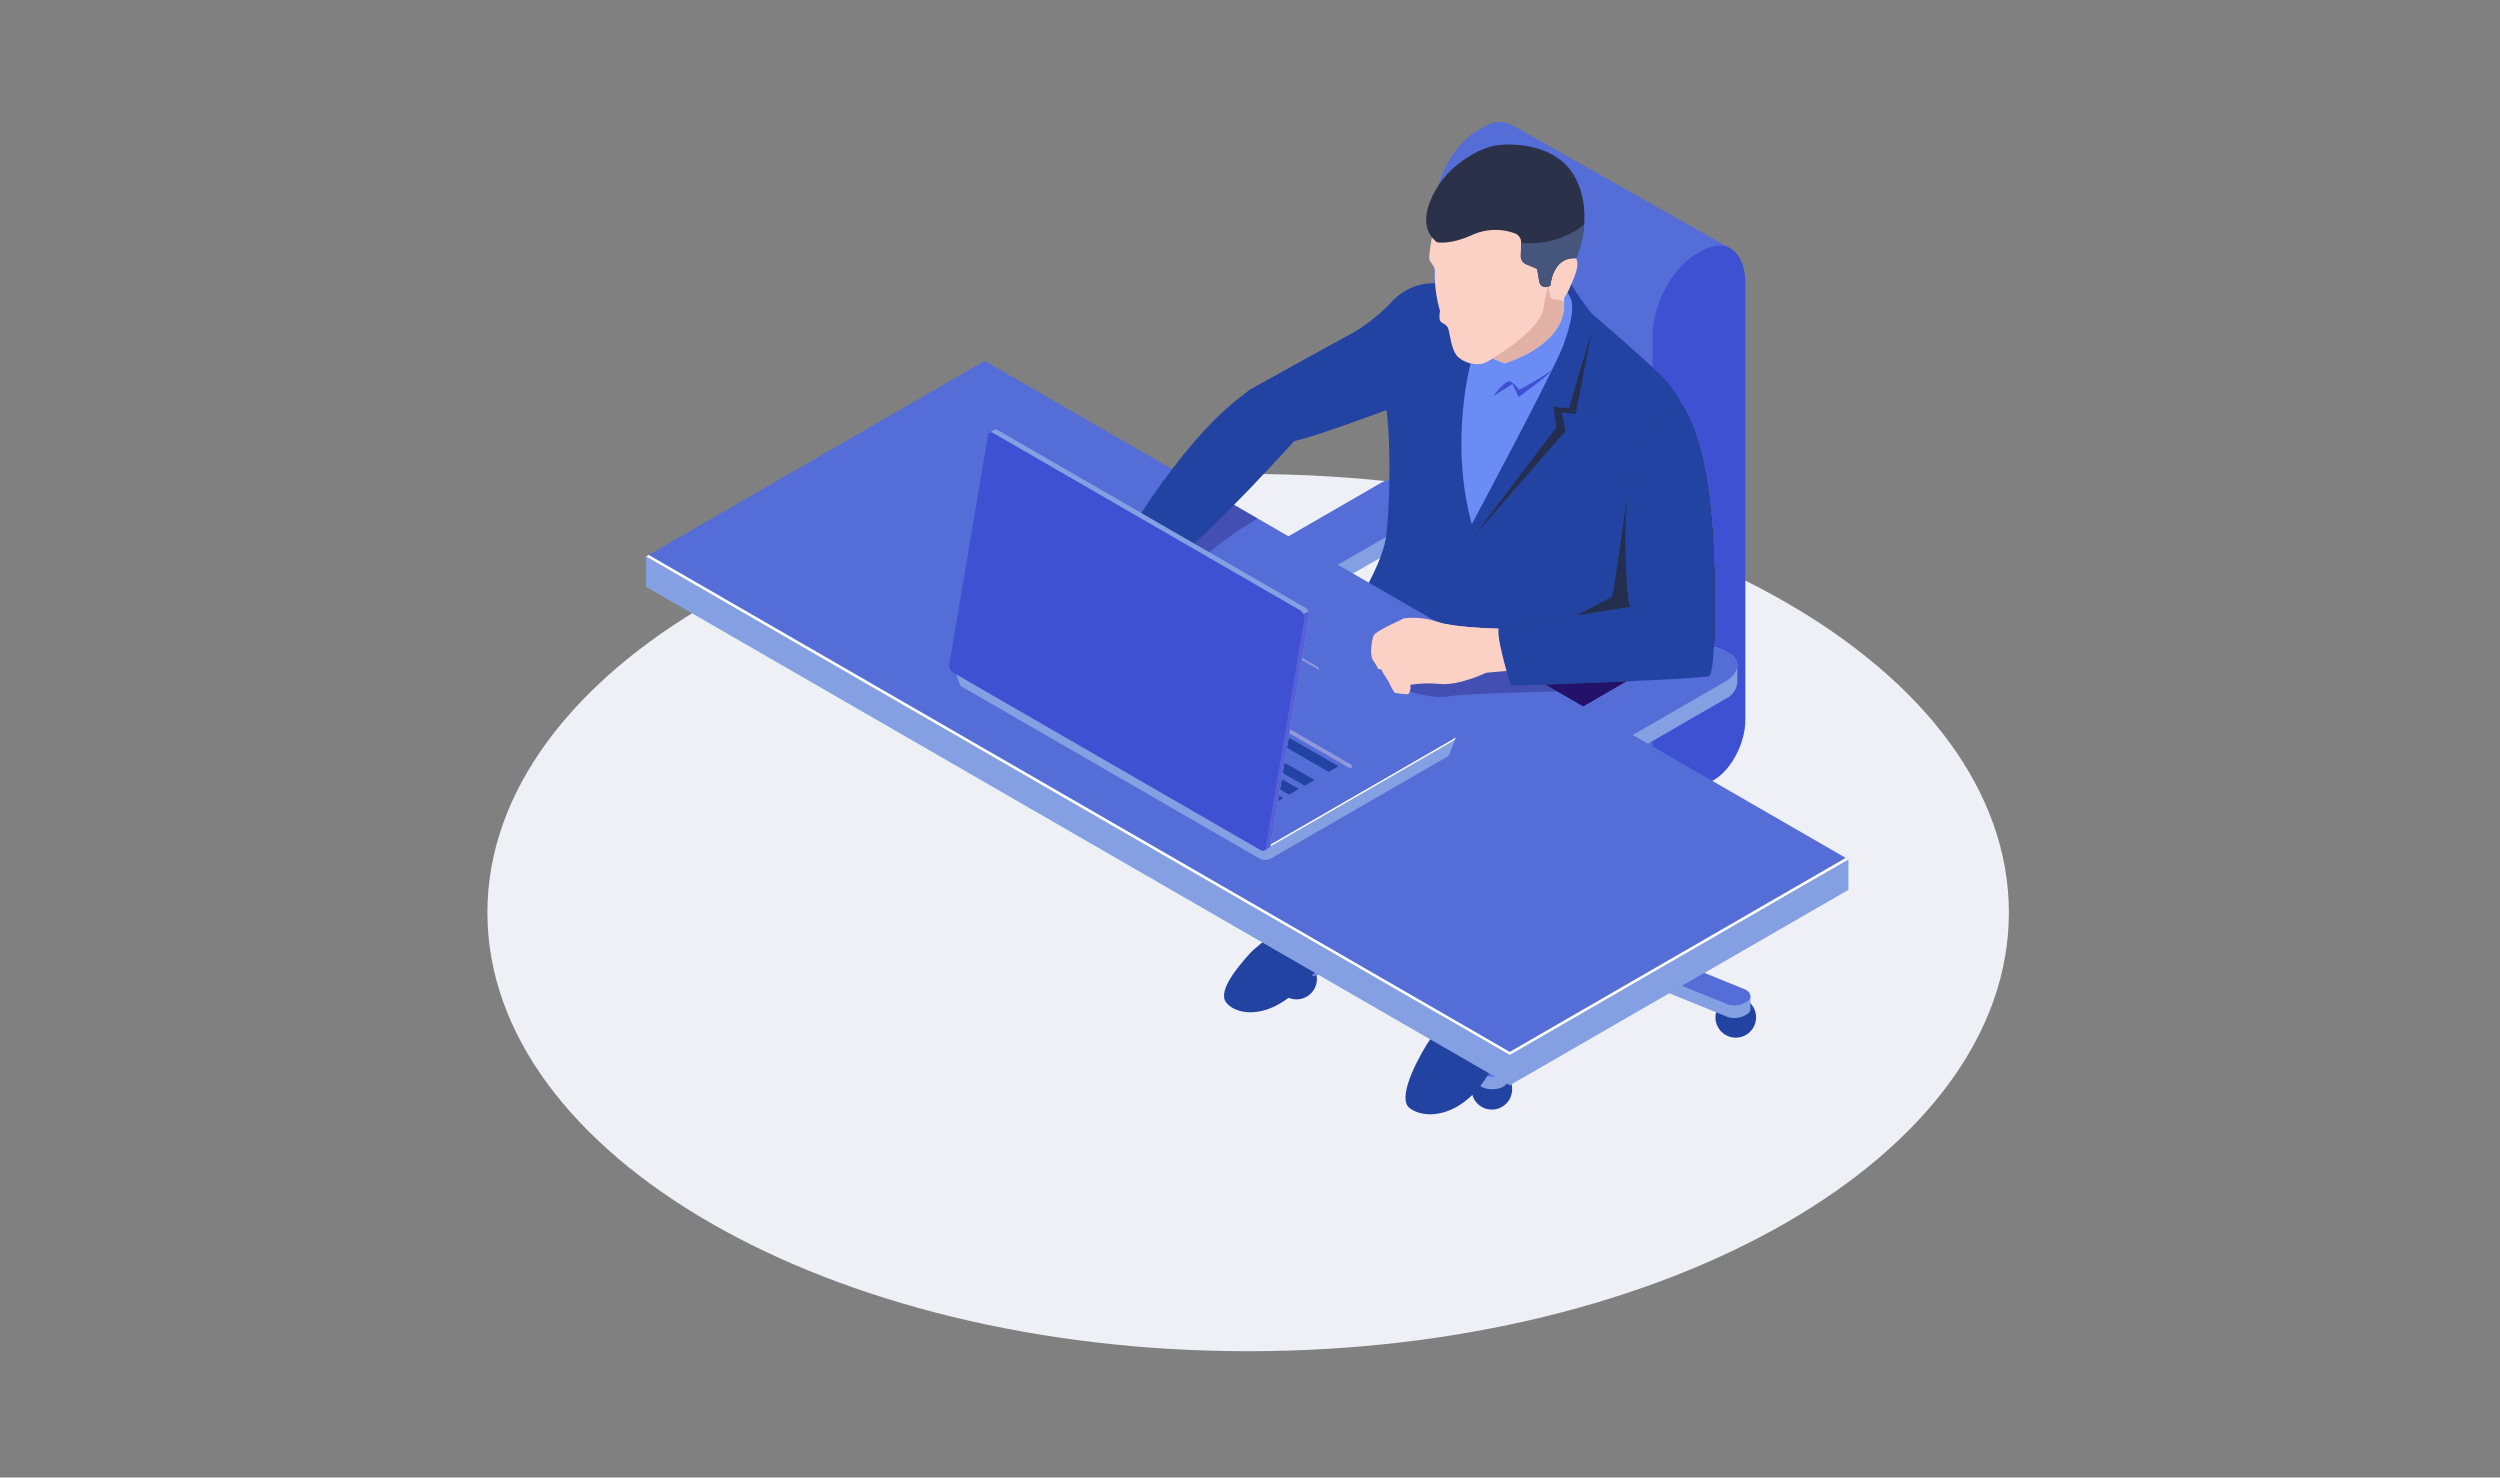 <svg xmlns="http://www.w3.org/2000/svg" width="423" height="250" viewBox="0 0 423 250" fill="none"><rect x="0" y="0" width="423" height="250" fill="#808080" stroke="none"/><path d="M211.186 228.625C282.274 228.625 339.903 195.399 339.903 154.411C339.903 113.424 282.274 80.197 211.186 80.197C140.097 80.197 82.469 113.424 82.469 154.411C82.469 195.399 140.097 228.625 211.186 228.625Z" fill="#EEF0F6"></path><path d="M255.859 184.304C255.859 184.985 255.657 185.65 255.279 186.216C254.901 186.782 254.364 187.223 253.736 187.483C253.107 187.744 252.415 187.812 251.748 187.679C251.081 187.547 250.468 187.219 249.986 186.738C249.505 186.257 249.178 185.644 249.045 184.977C248.912 184.309 248.98 183.618 249.24 182.989C249.501 182.36 249.942 181.823 250.507 181.445C251.073 181.067 251.738 180.865 252.419 180.865C253.331 180.865 254.206 181.228 254.851 181.872C255.496 182.517 255.858 183.392 255.859 184.304Z" fill="#2343A3"></path><path d="M289.73 145.881C289.729 146.562 289.528 147.226 289.15 147.792C288.772 148.357 288.234 148.798 287.606 149.058C286.978 149.318 286.286 149.386 285.619 149.253C284.952 149.12 284.339 148.793 283.858 148.312C283.378 147.831 283.05 147.218 282.918 146.551C282.785 145.884 282.853 145.192 283.113 144.564C283.374 143.936 283.815 143.399 284.38 143.021C284.946 142.643 285.61 142.441 286.291 142.441C286.742 142.441 287.19 142.53 287.607 142.703C288.024 142.876 288.403 143.13 288.723 143.449C289.042 143.768 289.295 144.148 289.468 144.565C289.641 144.982 289.73 145.43 289.73 145.881Z" fill="#24126A"></path><path d="M297.13 172.139C297.13 172.819 296.928 173.484 296.55 174.05C296.172 174.615 295.635 175.056 295.006 175.316C294.378 175.576 293.686 175.644 293.019 175.511C292.352 175.378 291.74 175.051 291.259 174.57C290.778 174.089 290.451 173.476 290.318 172.809C290.185 172.142 290.254 171.45 290.514 170.822C290.774 170.194 291.215 169.657 291.78 169.279C292.346 168.901 293.011 168.699 293.691 168.699C294.143 168.699 294.59 168.788 295.007 168.961C295.425 169.134 295.804 169.387 296.123 169.707C296.442 170.026 296.696 170.406 296.868 170.823C297.041 171.24 297.13 171.688 297.13 172.139Z" fill="#2343A3"></path><path d="M222.819 165.656C222.82 166.336 222.618 167.001 222.24 167.567C221.862 168.133 221.325 168.574 220.697 168.835C220.068 169.095 219.376 169.163 218.709 169.031C218.042 168.898 217.429 168.571 216.947 168.09C216.466 167.609 216.138 166.996 216.006 166.328C215.873 165.661 215.941 164.969 216.201 164.341C216.462 163.712 216.902 163.175 217.468 162.797C218.034 162.419 218.699 162.217 219.379 162.217C220.292 162.217 221.166 162.579 221.812 163.224C222.457 163.869 222.819 164.744 222.819 165.656Z" fill="#2343A3"></path><path d="M244.081 142.423C244.081 143.104 243.879 143.768 243.502 144.334C243.124 144.899 242.587 145.34 241.958 145.601C241.33 145.861 240.638 145.929 239.971 145.796C239.304 145.664 238.691 145.336 238.21 144.855C237.729 144.374 237.402 143.761 237.269 143.094C237.137 142.427 237.205 141.736 237.465 141.107C237.725 140.479 238.166 139.942 238.732 139.564C239.297 139.186 239.962 138.984 240.642 138.984C241.094 138.984 241.541 139.073 241.958 139.246C242.375 139.419 242.755 139.672 243.074 139.992C243.393 140.311 243.647 140.69 243.819 141.107C243.992 141.525 244.081 141.972 244.081 142.423Z" fill="#24126A"></path><path d="M257.303 155.16L219.495 162.444C219.339 162.459 219.184 162.482 219.03 162.514L219.064 162.264L217.246 161.805V163.951H217.255C217.251 164.036 217.26 164.121 217.28 164.203C217.51 165.043 218.88 165.616 220.329 165.483L258.14 158.2L257.303 155.16Z" fill="url(#paint0_linear_453_50709)"></path><path d="M288.973 142.189L287.821 143.159C287.245 142.949 286.632 142.863 286.021 142.909C285.41 142.955 284.816 143.131 284.279 143.424L257.35 155.143L261.12 157.32L288.048 145.598C288.303 145.491 288.523 145.314 288.684 145.089C288.845 144.864 288.94 144.599 288.96 144.322L288.973 144.327V142.189Z" fill="url(#paint1_linear_453_50709)"></path><path d="M243.194 139.573C242.702 139.168 242.115 138.894 241.488 138.776C240.861 138.659 240.214 138.702 239.608 138.901C239.461 138.944 239.316 138.998 239.176 139.061C239.111 138.953 239.033 138.852 238.944 138.761C238.699 138.549 238.434 138.36 238.154 138.195V140.332L238.164 140.324C238.18 140.568 238.279 140.798 238.445 140.976L255.826 156.843L260.576 155.443L243.194 139.573Z" fill="url(#paint2_linear_453_50709)"></path><path d="M296.173 168.503L295.535 168.727L295.169 169.489C295.023 169.422 294.872 169.366 294.717 169.321L260.609 155.461L258.188 158.204L292.298 172.064C292.903 172.263 293.55 172.306 294.177 172.188C294.803 172.071 295.39 171.796 295.883 171.391C296.065 171.198 296.165 170.942 296.161 170.677L296.173 170.688V168.503Z" fill="#85A0E2"></path><path d="M255.831 156.867L250.23 180.867L249.812 180.653V182.871L249.822 182.861C249.898 183.561 250.806 184.17 252.062 184.285C253.516 184.418 254.882 183.845 255.112 183.006L261.1 157.351L255.831 156.867Z" fill="#85A0E2"></path><path d="M294.717 167.186L263.082 154.331L288.046 143.465C289.165 142.819 289.287 141.842 288.318 141.282L288.056 141.131C287.458 140.86 286.805 140.733 286.148 140.76C285.492 140.787 284.851 140.968 284.277 141.288L259.312 152.155L243.194 137.437C242.702 137.031 242.115 136.757 241.488 136.639C240.861 136.521 240.214 136.564 239.608 136.764C238.297 137.15 237.775 138.077 238.443 138.834L254.564 153.551L219.494 160.306C218.04 160.439 217.048 161.227 217.279 162.067C217.51 162.907 218.879 163.479 220.328 163.346L255.398 156.591L249.844 180.391C249.613 181.23 250.605 182.019 252.06 182.152C253.515 182.285 254.879 181.712 255.109 180.872L260.663 157.077L292.294 169.928C292.9 170.127 293.547 170.171 294.173 170.053C294.8 169.936 295.387 169.661 295.879 169.256C296.551 168.498 296.029 167.571 294.717 167.186ZM259.694 154.363L259.105 155.031L257.822 154.914L257.622 154.173L258.779 153.833L259.694 154.363Z" fill="#556DD7"></path><path d="M258.602 156.333C258.239 156.333 257.881 156.261 257.546 156.123C257.211 155.984 256.907 155.781 256.651 155.525C256.395 155.268 256.192 154.964 256.053 154.629C255.915 154.295 255.844 153.936 255.844 153.574V121.635H261.361V153.574C261.361 153.936 261.289 154.295 261.151 154.63C261.012 154.964 260.809 155.268 260.553 155.525C260.296 155.781 259.992 155.984 259.658 156.123C259.323 156.261 258.964 156.333 258.602 156.333Z" fill="#24126A"></path><path d="M243.928 83.697H243.915C243.852 83.284 243.688 82.892 243.438 82.557C243.188 82.222 242.86 81.953 242.482 81.775L241.903 81.441C239.761 80.204 236.02 80.359 233.546 81.787L216.11 91.855C215.577 92.09 215.111 92.456 214.755 92.917C214.4 93.379 214.165 93.922 214.072 94.498L214.064 94.503V97.545C214.092 97.992 214.24 98.424 214.494 98.794C214.748 99.164 215.097 99.458 215.505 99.645L216.083 99.979C218.225 101.216 221.967 101.061 224.44 99.633L241.877 89.565C242.395 89.331 242.85 88.977 243.204 88.533C243.557 88.088 243.8 87.566 243.911 87.009L243.923 87.004L243.928 83.697Z" fill="#85A0E2"></path><path d="M216.089 97.017L215.511 96.683C213.369 95.447 213.637 93.283 216.111 91.859L233.547 81.791C236.021 80.363 239.762 80.208 241.904 81.445L242.483 81.779C244.625 83.016 244.356 85.179 241.883 86.604L224.446 96.671C221.973 98.099 218.231 98.254 216.089 97.017Z" fill="#556DD7"></path><path d="M253.005 111.065L216.482 132.13C214.672 133.175 213.205 132.066 213.205 129.653C213.224 128.426 213.53 127.22 214.099 126.133C214.668 125.046 215.484 124.107 216.482 123.393L258.32 99.26V100.91C258.32 104.824 255.941 109.37 253.005 111.065Z" fill="#515151"></path><path d="M255.695 21.064C254.943 20.721 254.115 20.58 253.293 20.657C252.471 20.734 251.683 21.025 251.009 21.501L249.918 22.131C245.88 24.462 242.607 30.717 242.607 36.102V108.331L252.307 102.731V105.025L240.668 114.508L214.229 132.235L251.395 153.244L272.761 136.8L284.929 126.411L292.51 41.883L255.695 21.064Z" fill="#556DD7"></path><path d="M228.474 140.286C228.204 139.509 228.151 138.673 228.321 137.868C228.491 137.063 228.877 136.319 229.438 135.717C231.391 133.765 241.664 129.441 242.408 128.976C243.152 128.511 246.845 125.793 246.845 125.793L247.972 123.271C247.972 123.271 227.114 125.304 226.835 125.629C226.556 125.954 217.073 134.462 217.352 134.834C217.631 135.206 223.889 136.722 223.889 136.722L225.097 138.377L228.474 140.286Z" fill="#2D2D2D"></path><path d="M288.001 42.408L286.911 43.038C282.872 45.37 279.599 51.624 279.599 57.01V129.231L253.475 144.3C252.478 145.014 251.662 145.953 251.093 147.04C250.524 148.127 250.218 149.333 250.199 150.56C250.199 152.973 251.666 154.082 253.475 153.037L289.999 131.972C292.934 130.272 295.313 125.731 295.313 121.817V47.937C295.313 42.551 292.04 40.078 288.001 42.408Z" fill="#3D51D2"></path><path d="M218.592 155.933C218.592 155.933 213.212 159.385 211.392 161.42C209.572 163.455 205.968 167.62 207.451 169.603C208.934 171.586 213.942 172.697 219.323 167.741C224.704 162.785 223.177 162.489 227.759 160.033C232.341 157.577 233.604 154.903 233.053 153.375C232.502 151.847 230.236 149.143 229.001 149.725C227.766 150.307 218.592 155.933 218.592 155.933Z" fill="#2343A3"></path><path d="M244.759 170.432C243.894 172.374 242.917 174.264 241.832 176.093C240.832 177.503 236.009 185.637 238.532 187.508C241.055 189.379 245.832 188.859 249.607 184.758C253.382 180.657 254.223 175.666 255.154 174.027C256.085 172.388 258.405 168.014 257.305 165.491C256.205 162.968 255.96 162.533 255.96 162.533L244.759 170.432Z" fill="#2343A3"></path><path d="M225.219 109.899C225.219 109.899 209.23 125.675 206.61 133.599C206.322 134.939 206.352 136.327 206.696 137.653C207.041 138.979 207.691 140.206 208.594 141.235C211.685 144.593 218.247 155.566 218.247 155.566C218.247 155.566 223.147 161.491 229.469 156.754C229.469 156.754 232.33 152.184 230.569 149.146C228.808 146.108 224.134 136.404 224.134 136.404C224.134 136.404 234.387 129.35 239.447 127.568C242.095 126.671 244.687 125.616 247.208 124.409C246.377 127.853 244.802 131.074 242.592 133.843C238.892 138.501 232.692 145.985 234.755 151.194C236.065 154.675 237.812 157.974 239.955 161.013C241.895 164.013 243.729 170.265 245.383 170.913C247.037 171.561 254.683 172.313 255.922 167.335C257.161 162.357 253.314 152.681 251.581 149.408C251.581 149.408 272.258 125.551 274.227 122.929C276.196 120.307 231.618 105.853 225.219 109.899Z" fill="#24126A"></path><path d="M230.573 149.144C228.815 146.106 224.138 136.402 224.138 136.402C224.138 136.402 234.391 129.348 239.451 127.566C242.099 126.669 244.691 125.614 247.212 124.407C249.445 121.117 251.296 117.584 252.729 113.875C241.068 110.459 228.407 107.884 225.22 109.899C226.35 112.692 232.294 112.668 232.294 112.668C232.294 112.668 234.515 118.068 235.986 118.762C237.457 119.456 240.986 118.697 240.986 118.697C240.107 119.753 239.067 120.664 237.904 121.397C235.391 123.211 219.656 136.102 219.656 136.102C219.656 136.102 220.556 136.613 224.742 144.186C228.928 151.759 229.472 156.748 229.472 156.748C229.472 156.748 232.331 152.183 230.573 149.144Z" fill="#160A5B"></path><path d="M265.919 118.27C256.674 117.388 245.908 117.309 248.331 122.164C249.493 124.532 251.239 126.564 253.405 128.069C255.571 129.574 258.085 130.502 260.71 130.764C260.657 133.788 247.971 148.398 247.971 148.398L250.927 154.147C253.883 159.897 253.512 170.363 253.512 170.363C254.107 170.061 254.631 169.633 255.046 169.11C255.461 168.587 255.759 167.98 255.919 167.331C257.159 162.353 253.311 152.677 251.577 149.404C251.577 149.404 272.255 125.547 274.224 122.925C274.808 122.151 271.304 120.336 265.919 118.27Z" fill="#160A5B"></path><path d="M209.053 67.844L211.512 65.936C211.512 65.936 224.768 58.575 229.18 56.19C231.641 54.701 233.876 52.867 235.817 50.744C236.675 49.855 237.702 49.148 238.838 48.664C239.974 48.18 241.196 47.929 242.431 47.927L265.656 47.81C266.752 49.614 267.96 51.347 269.273 52.999C269.943 53.626 276.246 58.908 280.766 63.257C283.268 65.659 285.086 68.684 286.034 72.021C288.621 81.142 288.583 99.521 288.974 112.664C287.151 113.287 285.285 113.782 283.392 114.144C279.441 114.989 279.929 114.444 279.929 114.444C279.929 114.444 274.002 127.776 265.964 129.064C257.926 130.352 247.094 126.592 245.164 113.97C245.164 113.97 229.491 111.622 225.24 109.877C225.149 109.84 225.067 109.782 225.001 109.709C224.935 109.635 224.887 109.548 224.861 109.453C224.834 109.358 224.83 109.258 224.848 109.161C224.867 109.064 224.907 108.972 224.966 108.894C226.866 106.378 233.928 96.628 234.601 90.275C235.378 82.93 235.14 72.275 234.557 69.356C234.557 69.356 222.737 73.809 218.97 74.599C218.97 74.599 204.582 90.41 198.57 94.713C198.57 94.713 200.628 91.477 196.494 89.279L209.053 67.844Z" fill="#2343A3"></path><path d="M283.393 114.144C283.993 114.015 284.538 113.892 285.035 113.775L284.2 112.135L262.4 109.828L249.666 110.485L245.293 114.644C245.521 115.922 245.868 117.175 246.329 118.388C246.351 118.388 251.743 119.167 254.246 118.632C256.749 118.097 276.154 120.949 276.194 120.955C277.615 118.907 278.862 116.743 279.922 114.486C279.9 114.592 280.135 114.838 283.393 114.144Z" fill="#24126A"></path><path d="M253.972 106.525C253.961 106.485 253.938 106.451 253.906 106.425C253.875 106.4 253.835 106.386 253.795 106.385C252.745 106.359 245.932 106.158 243.356 105.269C241.468 104.589 239.444 104.375 237.456 104.644C237.305 104.807 232.656 106.78 232.377 107.582C232.13 108.294 231.684 110.762 232.3 111.674C232.636 112.16 232.94 112.669 233.209 113.196L233.694 113.247C233.981 113.824 234.308 114.381 234.673 114.914C234.825 115.105 234.953 115.315 235.053 115.539C235.347 116.174 235.863 117.22 236.078 117.239C236.774 117.379 237.482 117.454 238.193 117.463C238.493 117.385 238.762 116.471 238.639 116.069C238.629 116.045 238.625 116.019 238.627 115.993C238.629 115.968 238.636 115.943 238.649 115.92C238.663 115.898 238.681 115.879 238.702 115.865C238.724 115.851 238.748 115.842 238.774 115.839C240.413 115.598 242.076 115.562 243.724 115.731C246.755 116.009 251.039 114.031 251.424 113.844C251.444 113.835 251.465 113.83 251.487 113.828L255.761 113.442C255.789 113.439 255.817 113.43 255.842 113.416C255.867 113.401 255.888 113.381 255.904 113.358C255.92 113.334 255.931 113.307 255.935 113.279C255.94 113.25 255.938 113.221 255.93 113.194L253.972 106.525Z" fill="#FCD1C5"></path><path d="M248.826 61.489C248.826 61.489 245.189 74.895 249.034 88.671C249.034 88.671 263.026 62.571 264.544 58.331C266.062 54.093 266.613 51.087 265.194 49.566C263.775 48.045 251.135 55.903 251.135 55.903L248.826 61.489Z" fill="#6C8CF5"></path><path d="M255.907 64.988L256.967 67.188C256.967 67.188 262.258 63.307 262.609 62.588C260.828 63.845 258.956 64.968 257.009 65.949C256.65 65.362 256.143 64.879 255.538 64.549C254.699 64.193 252.615 67.049 252.615 67.049" fill="#3D51D2"></path><path d="M242.293 40.113C242.293 40.113 241.651 43.372 241.883 43.991C242.115 44.61 242.939 45.023 242.738 46.291C242.756 48.434 243.062 50.565 243.65 52.626C243.65 52.626 243.373 53.978 243.75 54.397C244.127 54.816 244.62 54.797 244.976 55.44C245.332 56.083 245.452 59.368 246.784 60.467C247.327 60.923 247.962 61.256 248.646 61.444C249.329 61.631 250.046 61.669 250.746 61.554C251.395 61.345 252.007 61.034 252.559 60.632L254.565 61.468C254.565 61.468 264.965 58.522 264.644 51.209L264.637 50.436C265.021 49.905 265.341 49.331 265.591 48.725C265.805 48.046 267.529 45.009 266.657 43.698C266.657 43.698 270.688 27.786 258.257 26.827C245.826 25.868 243.945 34.584 242.293 40.113Z" fill="#FCD1C5"></path><path d="M264.643 51.212V51.124C264.228 50.823 263.725 50.67 263.213 50.69C261.791 50.94 262.113 47.99 262.113 47.99C261.667 49.397 261.335 50.837 261.122 52.297C260.396 56.068 252.553 60.636 252.553 60.636L254.559 61.472C254.559 61.472 264.969 58.525 264.643 51.212Z" fill="#E2B1A6"></path><path d="M242.345 33.204C241.129 35.786 240.545 38.889 243.091 40.97C243.091 40.97 245.227 41.552 249.291 39.665C251.503 38.714 253.994 38.64 256.258 39.459C256.594 39.572 256.884 39.791 257.086 40.081C257.288 40.372 257.392 40.72 257.381 41.074L257.321 43.339C257.313 43.627 257.392 43.91 257.548 44.153C257.703 44.395 257.928 44.585 258.193 44.697L260.081 45.497L260.455 47.697C260.481 47.85 260.54 47.995 260.628 48.122C260.716 48.249 260.83 48.355 260.964 48.434C261.097 48.512 261.246 48.56 261.4 48.574C261.554 48.589 261.709 48.569 261.855 48.517L262.333 48.346C262.333 48.346 262.614 43.446 266.657 43.694C266.657 43.694 269.932 36.614 266.577 30.139C263.222 23.664 254.027 24.126 252.067 24.861C250.749 25.239 249.5 25.826 248.367 26.598C245.763 28.171 243.671 30.466 242.345 33.204Z" fill="#2B3149"></path><path d="M275.435 83.133C275.435 83.133 273.551 97.014 272.778 100.942L266.693 104.152L277.499 103.492L275.435 83.133Z" fill="#242F50"></path><path d="M266.656 43.7C267.412 41.893 267.875 39.977 268.029 38.023C265.014 40.393 261.191 41.488 257.379 41.073L257.319 43.338C257.311 43.626 257.39 43.91 257.546 44.152C257.701 44.394 257.926 44.584 258.191 44.696L260.079 45.496L260.453 47.696C260.479 47.849 260.538 47.994 260.626 48.121C260.714 48.248 260.828 48.355 260.962 48.433C261.095 48.511 261.244 48.559 261.398 48.573C261.552 48.588 261.707 48.568 261.853 48.516L262.331 48.345C262.331 48.345 262.613 43.451 266.656 43.7Z" fill="#45557C"></path><path d="M269.347 55.895C269.347 55.895 266.126 66.956 265.455 69.088L262.864 68.814L263.331 72.314L249.375 90.713L264.875 72.925L264.261 69.806L266.614 70.055L269.347 55.895Z" fill="#242F50"></path><path d="M255.645 116.017C255.645 116.017 288.377 114.951 289.213 114.357C290.049 113.763 290.197 105.341 290.119 100.457C290.064 97.033 290.104 83.638 287.182 74.242C289.482 82.199 288.269 110.336 287.229 111.767C286.189 113.198 255.051 114.025 255.051 114.025C255.387 115.198 255.645 116.017 255.645 116.017Z" fill="#263649"></path><path d="M191.33 89.834C191.33 89.834 191.206 90.66 189.784 91.467C188.362 92.274 184.718 94.073 184.129 94.59C182.963 95.558 181.862 96.603 180.834 97.717C180.758 98.017 179.969 100.633 179.975 100.789C179.981 100.945 180.231 102.153 180.231 102.153L179.421 106.011C179.421 106.011 178.395 107.511 179.51 107.911C179.867 108.02 180.253 107.983 180.584 107.81C180.915 107.636 181.165 107.34 181.279 106.984C182.306 106.487 183.286 105.897 184.206 105.221C185.444 104.261 190.412 100.264 191.255 100.509C192.098 100.754 191.323 102.187 190.918 102.434C190.513 102.681 187.879 105.254 188.982 107.041C190.085 108.828 190.805 106.031 191.533 105.462C192.261 104.893 193.833 102.653 194.801 102.377C195.769 102.101 197.521 98.498 197.751 96.889C198.023 95.68 198.646 94.578 199.542 93.721C199.953 93.2 198.653 89.201 198.653 89.201L193.736 87.67L192.011 88.791L191.33 89.834Z" fill="#FCD1C5"></path><path d="M284.768 68.731C283.739 67.106 283.268 68.306 281.887 69.646C279.476 71.91 277.623 74.703 276.476 77.806C274.276 84.257 275.067 100.382 275.803 102.688C275.803 102.688 255.303 106.045 253.887 105.988C252.471 105.931 255.646 116.021 255.646 116.021C255.646 116.021 288.378 114.955 289.214 114.361C290.05 113.767 290.198 105.345 290.12 100.461C290.053 96.276 290.131 77.201 284.768 68.731Z" fill="#334659"></path><path d="M255.647 116.017C255.647 116.017 288.379 114.951 289.215 114.357C290.051 113.763 290.199 105.341 290.121 100.457C290.066 97.033 290.106 83.638 287.184 74.242C289.484 82.199 288.271 110.336 287.231 111.767C286.191 113.198 255.053 114.025 255.053 114.025C255.389 115.198 255.647 116.017 255.647 116.017Z" fill="#263649"></path><path d="M293.958 112.421H293.945C293.882 112.008 293.718 111.617 293.468 111.282C293.218 110.946 292.89 110.678 292.512 110.499L291.933 110.165C289.791 108.928 286.05 109.083 283.576 110.511L266.14 120.578C265.607 120.814 265.141 121.18 264.785 121.642C264.429 122.103 264.194 122.647 264.102 123.222H264.094V126.259H264.099C264.126 126.707 264.274 127.139 264.528 127.509C264.782 127.879 265.132 128.173 265.54 128.359L266.118 128.693C268.26 129.929 272.002 129.774 274.475 128.346L291.912 118.279C292.43 118.046 292.884 117.692 293.238 117.247C293.592 116.803 293.834 116.28 293.946 115.723L293.958 115.718V112.421Z" fill="#85A0E2"></path><path d="M266.118 125.743L265.54 125.409C263.398 124.172 263.666 122.009 266.14 120.584L283.576 110.517C286.05 109.089 289.791 108.934 291.933 110.171L292.512 110.505C294.654 111.741 294.385 113.905 291.912 115.33L274.475 125.397C272.002 126.823 268.26 126.978 266.118 125.743Z" fill="#556DD7"></path><path opacity="0.5" d="M255.451 183.613L109.301 99.26L166.601 66.178L312.751 150.531L255.451 183.613Z" fill="url(#paint3_linear_453_50709)"></path><path d="M109.301 94.15V99.259L255.451 183.612L312.751 150.53V145.421L255.451 178.503L109.301 94.15Z" fill="#85A0E2"></path><path d="M255.451 178.503L109.301 94.15L166.601 61.068L312.751 145.421L255.451 178.503Z" fill="#556DD7"></path><path d="M255.451 177.981L109.751 93.889L109.299 94.15L255.449 178.503L312.749 145.421L312.297 145.16L255.451 177.981Z" fill="white"></path><path opacity="0.3" d="M238.056 116.865C238.056 116.865 242.156 118.327 245.29 117.806C248.424 117.285 263.501 116.988 263.501 116.988L261.131 115.62L255.844 111.938L242.739 112.822L237.684 114.634L238.056 116.865Z" fill="#180D5B"></path><path d="M253.974 106.525C253.963 106.485 253.94 106.451 253.908 106.425C253.877 106.4 253.837 106.386 253.797 106.385C252.747 106.359 245.934 106.158 243.358 105.269C241.47 104.589 239.446 104.375 237.458 104.644C237.307 104.807 232.658 106.78 232.379 107.582C232.132 108.294 231.686 110.762 232.302 111.674C232.638 112.16 232.942 112.669 233.211 113.196L233.696 113.247C233.983 113.824 234.31 114.381 234.675 114.914C234.827 115.105 234.955 115.315 235.055 115.539C235.349 116.174 235.865 117.22 236.08 117.239C236.776 117.379 237.484 117.454 238.195 117.463C238.495 117.385 238.764 116.471 238.641 116.069C238.631 116.045 238.627 116.019 238.629 115.993C238.631 115.968 238.638 115.943 238.651 115.92C238.665 115.898 238.683 115.879 238.704 115.865C238.726 115.851 238.75 115.842 238.776 115.839C240.415 115.598 242.078 115.562 243.726 115.731C246.757 116.009 251.041 114.031 251.426 113.844C251.446 113.835 251.467 113.83 251.489 113.828L255.763 113.442C255.791 113.439 255.819 113.43 255.844 113.416C255.869 113.401 255.89 113.381 255.906 113.358C255.922 113.334 255.933 113.307 255.937 113.279C255.942 113.25 255.94 113.221 255.932 113.194L253.974 106.525Z" fill="#FCD1C5"></path><path d="M284.768 68.731C283.739 67.106 283.268 68.306 281.887 69.646C279.476 71.91 277.623 74.703 276.476 77.806C274.276 84.257 275.067 100.382 275.803 102.688C275.803 102.688 255.303 106.045 253.887 105.988C252.471 105.931 255.646 116.021 255.646 116.021C255.646 116.021 288.378 114.955 289.214 114.361C290.05 113.767 290.198 105.345 290.12 100.461C290.053 96.276 290.131 77.201 284.768 68.731Z" fill="#2343A3"></path><path opacity="0.3" d="M196.974 99.259C196.974 99.259 208.674 90.114 210.349 89.229C211.203 88.811 212.002 88.288 212.727 87.673L208.809 85.412L202.184 88.135L193.839 96.406L180.994 105.512V107.627C180.994 107.627 191.594 103.078 192.778 102.301C193.962 101.524 196.974 99.259 196.974 99.259Z" fill="#180D5B"></path><path opacity="0.63" d="M189.994 107.544C191.249 106.409 192.624 105.413 194.094 104.574C195.704 103.83 198.261 101.854 198.574 100.343C198.887 98.832 201.549 95.488 201.549 95.488L197.284 97.949L191.108 101.516L180.828 107.479C181.086 107.711 181.407 107.861 181.75 107.911C182.094 107.96 182.444 107.907 182.757 107.758C184.057 107.316 186.499 105.758 187.638 105.62C188.777 105.482 190.66 105.131 190.66 105.131L189.994 107.544Z" fill="#2D2D2D"></path><path d="M191.33 89.834C191.33 89.834 191.206 90.66 189.784 91.467C188.362 92.274 184.718 94.073 184.129 94.59C182.963 95.558 181.862 96.603 180.834 97.717C180.758 98.017 179.969 100.633 179.975 100.789C179.981 100.945 180.231 102.153 180.231 102.153L179.421 106.011C179.421 106.011 178.395 107.511 179.51 107.911C179.867 108.02 180.253 107.983 180.584 107.81C180.915 107.636 181.165 107.34 181.279 106.984C182.306 106.487 183.286 105.897 184.206 105.221C185.444 104.261 190.412 100.264 191.255 100.509C192.098 100.754 191.323 102.187 190.918 102.434C190.513 102.681 187.879 105.254 188.982 107.041C190.085 108.828 190.805 106.031 191.533 105.462C192.261 104.893 193.833 102.653 194.801 102.377C195.769 102.101 197.521 98.498 197.751 96.889C198.023 95.68 198.646 94.578 199.542 93.721C199.953 93.2 198.653 89.201 198.653 89.201L193.736 87.67L192.011 88.791L191.33 89.834Z" fill="#FCD1C5"></path><path d="M235.726 62.838C235.644 58.494 236.003 54.153 236.795 49.881C236.449 50.145 236.122 50.435 235.818 50.747C233.877 52.87 231.642 54.704 229.181 56.193C224.769 58.578 211.513 65.939 211.513 65.939L209.054 67.847C201.279 73.947 192.592 87.204 191.33 89.834C191.939 89.022 193.501 87.688 196.499 89.281C200.633 91.481 198.664 94.781 198.664 94.781C204.675 90.481 218.974 74.601 218.974 74.601C222.504 73.861 233.104 69.901 234.425 69.409C235.277 67.323 235.719 65.091 235.726 62.838Z" fill="#2343A3"></path><path d="M161.355 112.793L164.195 114.276L192.669 97.837C192.964 97.703 193.285 97.641 193.608 97.654C193.93 97.668 194.245 97.756 194.527 97.913L243.637 126.267C244.107 126.004 246.249 124.973 246.249 124.973L245.21 127.682C245.156 127.822 245.052 127.936 244.919 128.005L214.93 145.319C214.636 145.453 214.315 145.515 213.992 145.502C213.67 145.488 213.355 145.4 213.072 145.242L162.813 116.223C162.625 116.129 162.475 115.97 162.392 115.775L161.355 112.793Z" fill="#85A0E2"></path><path d="M161.793 113.261L213.293 142.997C213.582 143.157 213.904 143.247 214.234 143.261C214.564 143.275 214.892 143.211 215.193 143.076L245.928 125.331C246.416 125.049 246.355 124.557 245.791 124.231L194.291 94.495C194.002 94.335 193.68 94.244 193.35 94.23C193.021 94.217 192.692 94.28 192.391 94.416L161.656 112.161C161.17 112.444 161.231 112.935 161.793 113.261Z" fill="#556DD7"></path><path d="M161.793 112.963L213.293 142.699C213.582 142.859 213.904 142.95 214.233 142.963C214.563 142.977 214.892 142.914 215.193 142.778L245.928 125.033C246.065 124.963 246.172 124.845 246.228 124.701C246.265 124.825 246.255 124.957 246.199 125.074C246.144 125.19 246.047 125.281 245.928 125.33L215.193 143.075C214.892 143.211 214.563 143.274 214.233 143.26C213.904 143.247 213.582 143.156 213.293 142.996L161.793 113.26C161.414 113.041 161.268 112.747 161.358 112.492C161.441 112.697 161.595 112.864 161.793 112.963Z" fill="white"></path><path d="M228.611 129.364L185.811 104.653C185.671 104.572 185.512 104.529 185.35 104.529C185.188 104.529 185.029 104.572 184.889 104.653L169.648 113.471C169.598 113.5 169.557 113.542 169.528 113.591C169.5 113.641 169.484 113.698 169.484 113.756C169.484 113.813 169.5 113.87 169.528 113.92C169.557 113.97 169.598 114.011 169.648 114.04L212.428 138.74C212.568 138.821 212.727 138.863 212.889 138.863C213.05 138.863 213.209 138.821 213.349 138.74L228.611 129.933C228.661 129.904 228.702 129.863 228.731 129.813C228.76 129.763 228.775 129.706 228.775 129.649C228.775 129.591 228.76 129.534 228.731 129.484C228.702 129.435 228.661 129.393 228.611 129.364Z" fill="#556DD7"></path><path d="M228.611 129.933L228.458 130.021L185.811 105.399C185.671 105.318 185.512 105.276 185.35 105.276C185.188 105.276 185.029 105.318 184.889 105.399L169.801 114.128L169.648 114.04C169.598 114.011 169.557 113.97 169.528 113.92C169.5 113.87 169.484 113.813 169.484 113.756C169.484 113.698 169.5 113.641 169.528 113.591C169.557 113.542 169.598 113.5 169.648 113.471L184.889 104.653C185.029 104.572 185.188 104.529 185.35 104.529C185.512 104.529 185.671 104.572 185.811 104.653L228.611 129.364C228.661 129.393 228.702 129.435 228.731 129.484C228.76 129.534 228.775 129.591 228.775 129.649C228.775 129.706 228.76 129.763 228.731 129.813C228.702 129.863 228.661 129.904 228.611 129.933Z" fill="#9198DB"></path><path d="M183.74 106.888L223.164 129.65L225.118 128.87L185.394 105.934L183.74 106.888Z" fill="#2343A3"></path><path d="M179.688 109.227L214.559 129.36L216.212 128.406L181.34 108.273L179.688 109.227Z" fill="#24126A"></path><path d="M177.047 110.751L218.104 134.451L219.757 133.497L178.7 109.797L177.047 110.751Z" fill="#2343A3"></path><path d="M174.408 112.276L215.465 135.976L217.118 135.022L176.061 111.322L174.408 112.276Z" fill="#2343A3"></path><path d="M171.768 113.8L212.825 137.5L214.478 136.546L173.421 112.846L171.768 113.8Z" fill="#24126A"></path><path d="M223.164 129.649L224.817 130.603L226.47 129.649L224.817 128.695L223.164 129.649Z" fill="#2343A3"></path><path d="M212.553 128.203L220.764 132.944L222.417 131.99L214.146 127.215L212.553 128.203Z" fill="#2343A3"></path><path d="M213.374 118.291L201.834 111.628C201.736 111.594 201.652 111.53 201.592 111.446C201.532 111.361 201.5 111.26 201.5 111.157C201.5 111.054 201.532 110.953 201.592 110.868C201.652 110.784 201.736 110.72 201.834 110.685L209.726 106.129C209.979 106.001 210.258 105.934 210.542 105.934C210.826 105.934 211.106 106.001 211.359 106.129L222.899 112.792C222.996 112.827 223.081 112.891 223.14 112.975C223.2 113.06 223.232 113.161 223.232 113.264C223.232 113.367 223.2 113.468 223.14 113.553C223.081 113.637 222.996 113.701 222.899 113.735L215.008 118.291C214.754 118.42 214.474 118.486 214.191 118.486C213.907 118.486 213.627 118.42 213.374 118.291Z" fill="#556DD7"></path><path d="M222.893 113.178L211.353 106.515C211.101 106.387 210.821 106.32 210.537 106.32C210.253 106.32 209.973 106.387 209.72 106.515L201.828 111.071C201.709 111.135 201.611 111.232 201.544 111.35C201.425 111.122 201.516 110.865 201.828 110.685L209.72 106.129C209.973 106.001 210.253 105.934 210.537 105.934C210.821 105.934 211.101 106.001 211.353 106.129L222.893 112.792C223.205 112.972 223.293 113.228 223.177 113.456C223.112 113.338 223.013 113.242 222.893 113.178Z" fill="#9198DB"></path><path d="M161.438 112.03L167.949 73.403L167.425 73.183L168.212 72.732V72.737C168.307 72.686 168.414 72.662 168.521 72.669C168.628 72.677 168.731 72.714 168.818 72.778L220.851 102.82C221.071 102.96 221.25 103.157 221.369 103.389C221.487 103.622 221.542 103.882 221.527 104.142L214.964 143.075C214.957 143.16 214.928 143.241 214.88 143.312C214.832 143.382 214.767 143.438 214.69 143.475L213.92 143.92L213.788 143.201L213.832 143.214L162.114 113.355C161.894 113.214 161.715 113.017 161.596 112.784C161.477 112.552 161.423 112.291 161.438 112.03Z" fill="#85A0E2"></path><path d="M220.561 103.876L221.417 103.498C221.514 103.698 221.552 103.921 221.527 104.142L214.964 143.075C214.957 143.16 214.928 143.241 214.88 143.312C214.832 143.382 214.766 143.438 214.69 143.475L213.92 143.92L213.788 143.201L213.832 143.214L211.215 141.703L220.561 103.876Z" fill="url(#paint4_linear_453_50709)"></path><path d="M161.293 113.82L213.327 143.862C213.727 144.094 214.073 143.962 214.143 143.544L220.706 104.61C220.721 104.35 220.666 104.09 220.547 103.858C220.428 103.626 220.25 103.429 220.03 103.288L168.001 73.244C167.601 73.012 167.255 73.144 167.184 73.562L160.622 112.495C160.606 112.756 160.66 113.016 160.778 113.249C160.896 113.482 161.073 113.679 161.293 113.82Z" fill="#3D51D2"></path><defs><linearGradient id="paint0_linear_453_50709" x1="256.872" y1="155.315" x2="249.144" y2="184.812" gradientUnits="userSpaceOnUse"><stop stop-color="#5761D7"></stop><stop offset="0.178" stop-color="#5B65D8"></stop><stop offset="0.388" stop-color="#6A72DE"></stop><stop offset="0.613" stop-color="#8188E8"></stop><stop offset="0.849" stop-color="#A2A6F5"></stop><stop offset="1" stop-color="#BCBEFF"></stop></linearGradient><linearGradient id="paint1_linear_453_50709" x1="257.35" y1="149.755" x2="326.319" y2="149.755" gradientUnits="userSpaceOnUse"><stop stop-color="#5761D7"></stop><stop offset="0.178" stop-color="#5B65D8"></stop><stop offset="0.388" stop-color="#6A72DE"></stop><stop offset="0.613" stop-color="#8188E8"></stop><stop offset="0.849" stop-color="#A2A6F5"></stop><stop offset="1" stop-color="#BCBEFF"></stop></linearGradient><linearGradient id="paint2_linear_453_50709" x1="249.567" y1="148.284" x2="236.755" y2="130.347" gradientUnits="userSpaceOnUse"><stop stop-color="#5761D7"></stop><stop offset="0.178" stop-color="#5B65D8"></stop><stop offset="0.388" stop-color="#6A72DE"></stop><stop offset="0.613" stop-color="#8188E8"></stop><stop offset="0.849" stop-color="#A2A6F5"></stop><stop offset="1" stop-color="#BCBEFF"></stop></linearGradient><linearGradient id="paint3_linear_453_50709" x1="109.301" y1="124.895" x2="312.751" y2="124.895" gradientUnits="userSpaceOnUse"><stop stop-color="#42E8E0"></stop><stop offset="0.151" stop-color="#42E3DF"></stop><stop offset="0.328" stop-color="#44D4DE"></stop><stop offset="0.52" stop-color="#48BDDD"></stop><stop offset="0.721" stop-color="#4D9BDA"></stop><stop offset="0.927" stop-color="#5471D8"></stop><stop offset="1" stop-color="#5761D7"></stop></linearGradient><linearGradient id="paint4_linear_453_50709" x1="599.772" y1="123.709" x2="610.092" y2="123.709" gradientUnits="userSpaceOnUse"><stop stop-color="#5761D7"></stop><stop offset="0.178" stop-color="#5B65D8"></stop><stop offset="0.388" stop-color="#6A72DE"></stop><stop offset="0.613" stop-color="#8188E8"></stop><stop offset="0.849" stop-color="#A2A6F5"></stop><stop offset="1" stop-color="#BCBEFF"></stop></linearGradient></defs></svg>